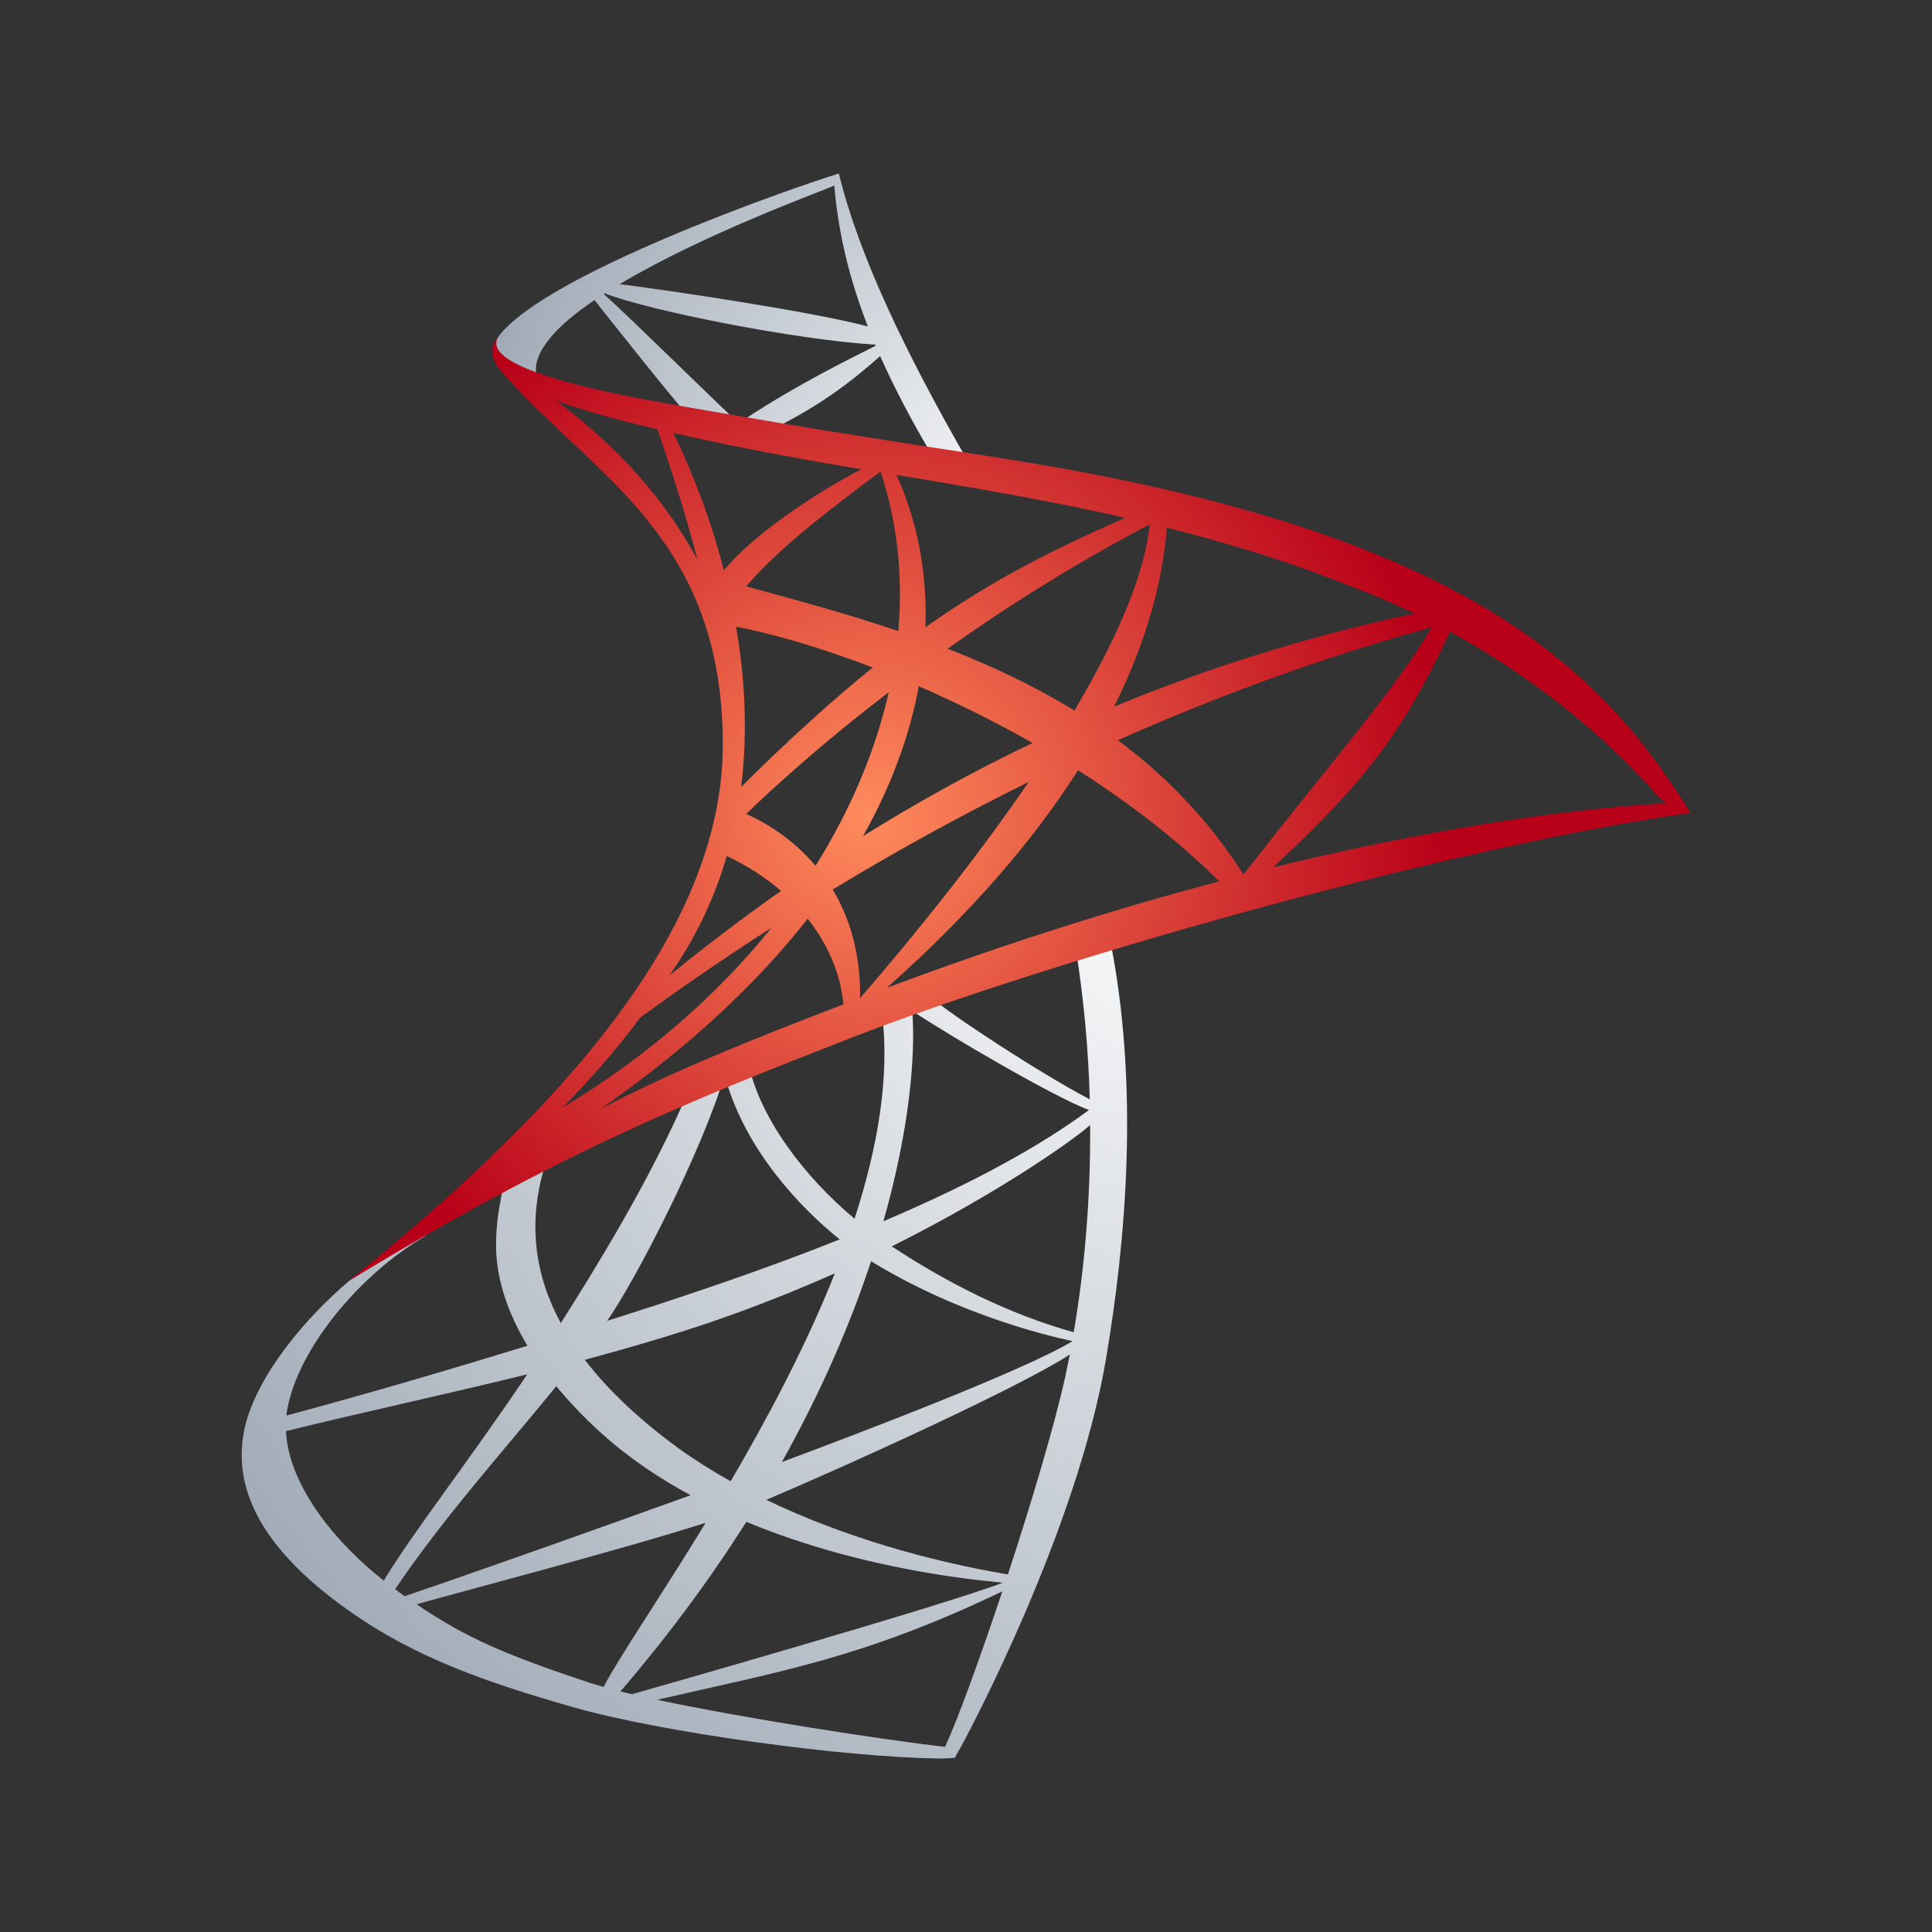 <?xml version="1.0" encoding="utf-8"?>
<!-- Generator: Adobe Illustrator 22.1.0, SVG Export Plug-In . SVG Version: 6.00 Build 0)  -->
<svg version="1.1" id="图层_1" xmlns="http://www.w3.org/2000/svg" xmlns:xlink="http://www.w3.org/1999/xlink" x="0px" y="0px"
	 viewBox="0 0 16 16" enable-background="new 0 0 16 16" xml:space="preserve">
<rect x="0" y="0" width="16" height="16" fill="#333333" stroke="none"/>
<rect fill="none" width="16" height="16"/>
<g>
	<g>
		
			<radialGradient id="SVGID_1_" cx="-93.764" cy="-268.058" r="8.036" gradientTransform="matrix(1.441 0 0 1.441 145.087 393.259)" gradientUnits="userSpaceOnUse">
			<stop  offset="0" style="stop-color:#FFFFFF"/>
			<stop  offset="0.911" style="stop-color:#99A4B1"/>
			<stop  offset="0.994" style="stop-color:#909BAA"/>
		</radialGradient>
		<path fill="url(#SVGID_1_)" d="M9.188,7.757c-0.012-0.055-0.227,0.07-0.282,0.082c0.07,0.429,0.108,0.855,0.119,1.265
			C8.633,8.9,7.876,8.408,7.675,8.233L7.548,8.299C7.546,8.28,7.542,8.261,7.54,8.244L7.336,8.312
			C7.27,8.362,7.294,8.304,7.304,8.384c0.067,0.532-0.035,1.119-0.227,1.709C6.671,9.754,6.302,9.275,6.201,8.822
			c-0.044,0.016-0.087,0.033-0.13,0.05C6.021,8.889,5.993,8.88,6.009,8.933c0.169,0.598,0.625,1.075,0.945,1.331
			c-0.375,0.15-0.798,0.304-1.275,0.463c-0.171,0.058-0.393,0.13-0.651,0.212c0.237-0.34,0.783-1.396,0.977-2.048L5.713,9.007
			c-0.323,0.769-0.828,1.569-1.035,1.897c-0.011,0.018-0.022,0.035-0.034,0.053c-0.211-0.39-0.282-0.83-0.125-1.324L4.514,9.641
			c0.03-0.082-0.252,0.127-0.279,0.139C4.153,9.817,4.159,9.877,4.143,9.957c-0.024,0.121-0.036,0.246-0.035,0.371
			c0.004,0.278,0.103,0.555,0.26,0.817c-0.615,0.189-1.327,0.399-1.996,0.578c0.002-0.022,0.005-0.044,0.01-0.067
			c0.095-0.487,0.586-1.095,1.139-1.419l0.133-0.162l-0.758,0.529c-0.364,0.307-0.767,0.784-0.868,1.215
			c-0.147,0.642,0.341,1.15,0.855,1.516c0.568,0.402,1.163,0.601,1.848,0.799c0.75,0.216,2.269,0.42,3.045,0.429
			c0.05,0.002,0.132-0.006,0.132-0.006s0.036-0.07,0.041-0.074c0.067-0.119,0.968-1.803,1.21-3.227
			C9.322,10.295,9.441,8.996,9.188,7.757 M7.555,8.372C7.88,8.588,8.722,9.08,9.018,9.193C8.634,9.477,8.09,9.785,7.316,10.114
			C7.535,9.344,7.583,8.733,7.555,8.372 M5.905,10.943c0.358-0.123,0.696-0.259,1.009-0.398c-0.24,0.603-0.554,1.194-0.86,1.717
			c-0.003,0.001-0.006,0.002-0.007,0.003c-0.153-0.086-0.299-0.178-0.435-0.276c-0.294-0.216-0.563-0.459-0.769-0.728
			C5.205,11.164,5.561,11.06,5.905,10.943 M2.368,11.852c0.643-0.158,1.325-0.305,1.998-0.47c-0.499,0.742-0.932,1.287-1.188,1.708
			C2.801,12.794,2.393,12.322,2.368,11.852 M3.272,13.161c0.402-0.594,0.892-1.138,1.335-1.681c0.109,0.133,0.231,0.26,0.359,0.376
			c0.228,0.209,0.485,0.382,0.753,0.527c-0.781,0.281-1.593,0.571-2.367,0.836C3.325,13.201,3.298,13.181,3.272,13.161
			 M4.999,13.971c-0.045-0.013-0.087-0.026-0.123-0.037c-0.693-0.232-1.007-0.365-1.426-0.648c0.32-0.091,1.715-0.457,2.394-0.675
			C5.463,13.235,5.125,13.727,5,13.968C5,13.97,5,13.97,4.999,13.971 M7.826,14.467c-0.538-0.063-1.643-0.233-2.384-0.39
			c1.025-0.237,1.702-0.344,2.859-0.898C8.113,13.741,7.928,14.25,7.826,14.467 M5.254,14.025c-0.006,0.002-0.012,0.004-0.018,0.006
			c-0.034-0.008-0.066-0.016-0.098-0.023c0.41-0.478,0.755-0.949,1.043-1.405c0.996,0.415,1.995,0.49,2.124,0.504
			C7.834,13.29,5.375,13.991,5.254,14.025 M8.821,11.405c-0.088,0.4-0.278,1.036-0.474,1.634c-0.661-0.112-1.374-0.316-2.001-0.618
			c0.687-0.291,2.114-0.94,2.514-1.204C8.847,11.28,8.834,11.344,8.821,11.405 M8.879,11.109c-0.408,0.245-1.768,0.762-2.404,0.999
			c0.333-0.596,0.572-1.157,0.739-1.663c0.703,0.432,1.438,0.613,1.666,0.661C8.88,11.107,8.879,11.108,8.879,11.109 M8.892,11.033
			c-0.54-0.15-1.049-0.41-1.507-0.711c0.951-0.475,1.572-0.933,1.643-1.006C9.033,9.949,8.977,10.538,8.892,11.033"/>
		
			<radialGradient id="SVGID_2_" cx="-94.678" cy="-269.882" r="3.936" gradientTransform="matrix(1.441 0 0 1.441 145.087 393.259)" gradientUnits="userSpaceOnUse">
			<stop  offset="0" style="stop-color:#FFFFFF"/>
			<stop  offset="0.911" style="stop-color:#99A4B1"/>
			<stop  offset="0.994" style="stop-color:#909BAA"/>
		</radialGradient>
		<path fill="url(#SVGID_2_)" d="M4.542,3.249C4.289,3.052,4.557,2.775,4.715,2.641c0.062-0.052,0.133-0.104,0.208-0.156
			c0.197,0.247,0.701,0.889,0.895,1.093l0.351-0.026C5.991,3.394,5.219,2.629,5,2.435c0.002-0.001,0.005-0.003,0.008-0.006
			c0.36,0.143,1.593,0.387,2.24,0.425c0.002,0.004,0.002,0.006,0.003,0.01C7.023,2.979,6.609,3.18,6.16,3.476l0.294,0.05
			c0.337-0.174,0.578-0.348,0.835-0.577c0.118,0.264,0.263,0.541,0.441,0.84l0.285,0.03C7.5,2.924,7.111,2.113,6.947,1.437
			C6.574,1.551,4.506,2.27,4.126,2.79C3.98,2.991,4.405,3.149,4.542,3.249 M6.909,1.537c0.034,0.393,0.123,0.768,0.278,1.166
			c-0.481-0.126-1.653-0.299-2.055-0.35C5.826,1.938,6.791,1.589,6.909,1.537"/>
		
			<radialGradient id="SVGID_3_" cx="-95.706" cy="-268.216" r="3.333" gradientTransform="matrix(1.441 0 0 1.441 145.087 393.259)" gradientUnits="userSpaceOnUse">
			<stop  offset="0" style="stop-color:#FF8B5C"/>
			<stop  offset="1" style="stop-color:#B80018"/>
		</radialGradient>
		<path fill="url(#SVGID_3_)" d="M13.952,6.655c-0.713-1.124-1.809-2.159-5.073-2.761C8.187,3.766,7.37,3.664,5.943,3.415
			C5.441,3.327,3.939,3.098,4.126,2.79C4.025,2.91,4.104,3.027,4.168,3.094C4.912,3.942,5.986,4.44,5.986,6.167
			c0,1.587-1.43,3.059-2.861,4.249c-0.076,0.061-0.153,0.124-0.232,0.19c1.728-1.053,2.806-1.485,4.146-2.007
			C8.722,7.942,12.068,7.002,14,6.732L13.952,6.655z M11.153,4.842c0.196,0.073,0.384,0.153,0.561,0.239
			c-0.923,0.197-1.75,0.465-2.487,0.771C9.506,5.291,9.632,4.789,9.663,4.37C10.167,4.497,10.665,4.647,11.153,4.842z M8.898,5.884
			C8.562,5.678,8.207,5.512,7.848,5.372c0.479-0.34,1.041-0.697,1.673-1.029C9.486,4.714,9.286,5.231,8.898,5.884z M6.096,5.19
			C6.407,5.25,6.801,5.364,7.228,5.528c-0.328,0.264-0.683,0.586-1.09,0.988C6.195,6.052,6.167,5.6,6.096,5.19z M7.36,5.733
			C7.251,6.214,7.048,6.701,6.754,7.17C6.562,6.943,6.336,6.81,6.18,6.74C6.39,6.537,6.795,6.165,7.36,5.733z M7.609,5.683
			c0.308,0.134,0.627,0.291,0.942,0.47c-0.517,0.247-0.985,0.51-1.404,0.772C7.387,6.499,7.536,6.08,7.609,5.683z M9.319,4.288
			c-0.591,0.26-1.095,0.51-1.655,0.907c0.017-0.469-0.074-0.898-0.24-1.262C8.059,4.038,8.694,4.146,9.319,4.288z M7.294,3.912
			c0.137,0.412,0.185,0.856,0.145,1.314C7.011,5.081,6.583,4.966,6.18,4.856c0.265-0.311,0.662-0.615,1.103-0.945
			C7.286,3.911,7.291,3.912,7.294,3.912z M4.607,3.319c0.232,0.083,0.526,0.163,0.837,0.236C5.581,3.95,5.692,4.309,5.776,4.636
			C5.508,4.134,5.105,3.689,4.607,3.319z M5.576,3.586c0.582,0.132,1.199,0.241,1.557,0.3C6.875,4.018,6.277,4.378,5.995,4.724
			C5.858,4.191,5.671,3.778,5.576,3.586z M6.019,7.089c0.177,0.084,0.325,0.182,0.449,0.289c-0.35,0.246-0.656,0.483-0.925,0.701
			C5.768,7.76,5.921,7.425,6.019,7.089z M5.302,8.427c0.261-0.19,0.627-0.449,1.086-0.743c-0.442,0.55-1.02,1.061-1.73,1.49
			C4.904,8.924,5.119,8.675,5.302,8.427z M4.976,9.182c0.737-0.514,1.299-1.045,1.713-1.574c0.186,0.236,0.276,0.489,0.296,0.71
			C6.201,8.618,5.575,8.87,4.976,9.182z M7.123,8.264c0.004-0.377-0.091-0.671-0.227-0.897C7.368,7.08,7.912,6.775,8.519,6.476
			C8.159,7.003,7.698,7.6,7.125,8.264C7.124,8.264,7.124,8.264,7.123,8.264z M7.344,8.181c0.715-0.634,1.226-1.24,1.584-1.802
			c0.421,0.268,0.823,0.576,1.169,0.92C9.286,7.514,8.363,7.799,7.344,8.181z M10.293,7.247l0.006-0.004
			C10.006,6.784,9.65,6.422,9.258,6.13c0.789-0.351,1.661-0.677,2.6-0.936c-0.305,0.52-0.808,1.082-1.559,2.048l0.002,0.002
			C10.299,7.246,10.297,7.246,10.293,7.247z M10.542,7.184c0.723-0.672,1.072-1.095,1.466-1.953
			c0.836,0.456,1.417,1.009,1.716,1.356c0.015,0.018,0.044,0.042,0.078,0.066C13.402,6.674,12.262,6.762,10.542,7.184z"/>
	</g>
</g>
</svg>
